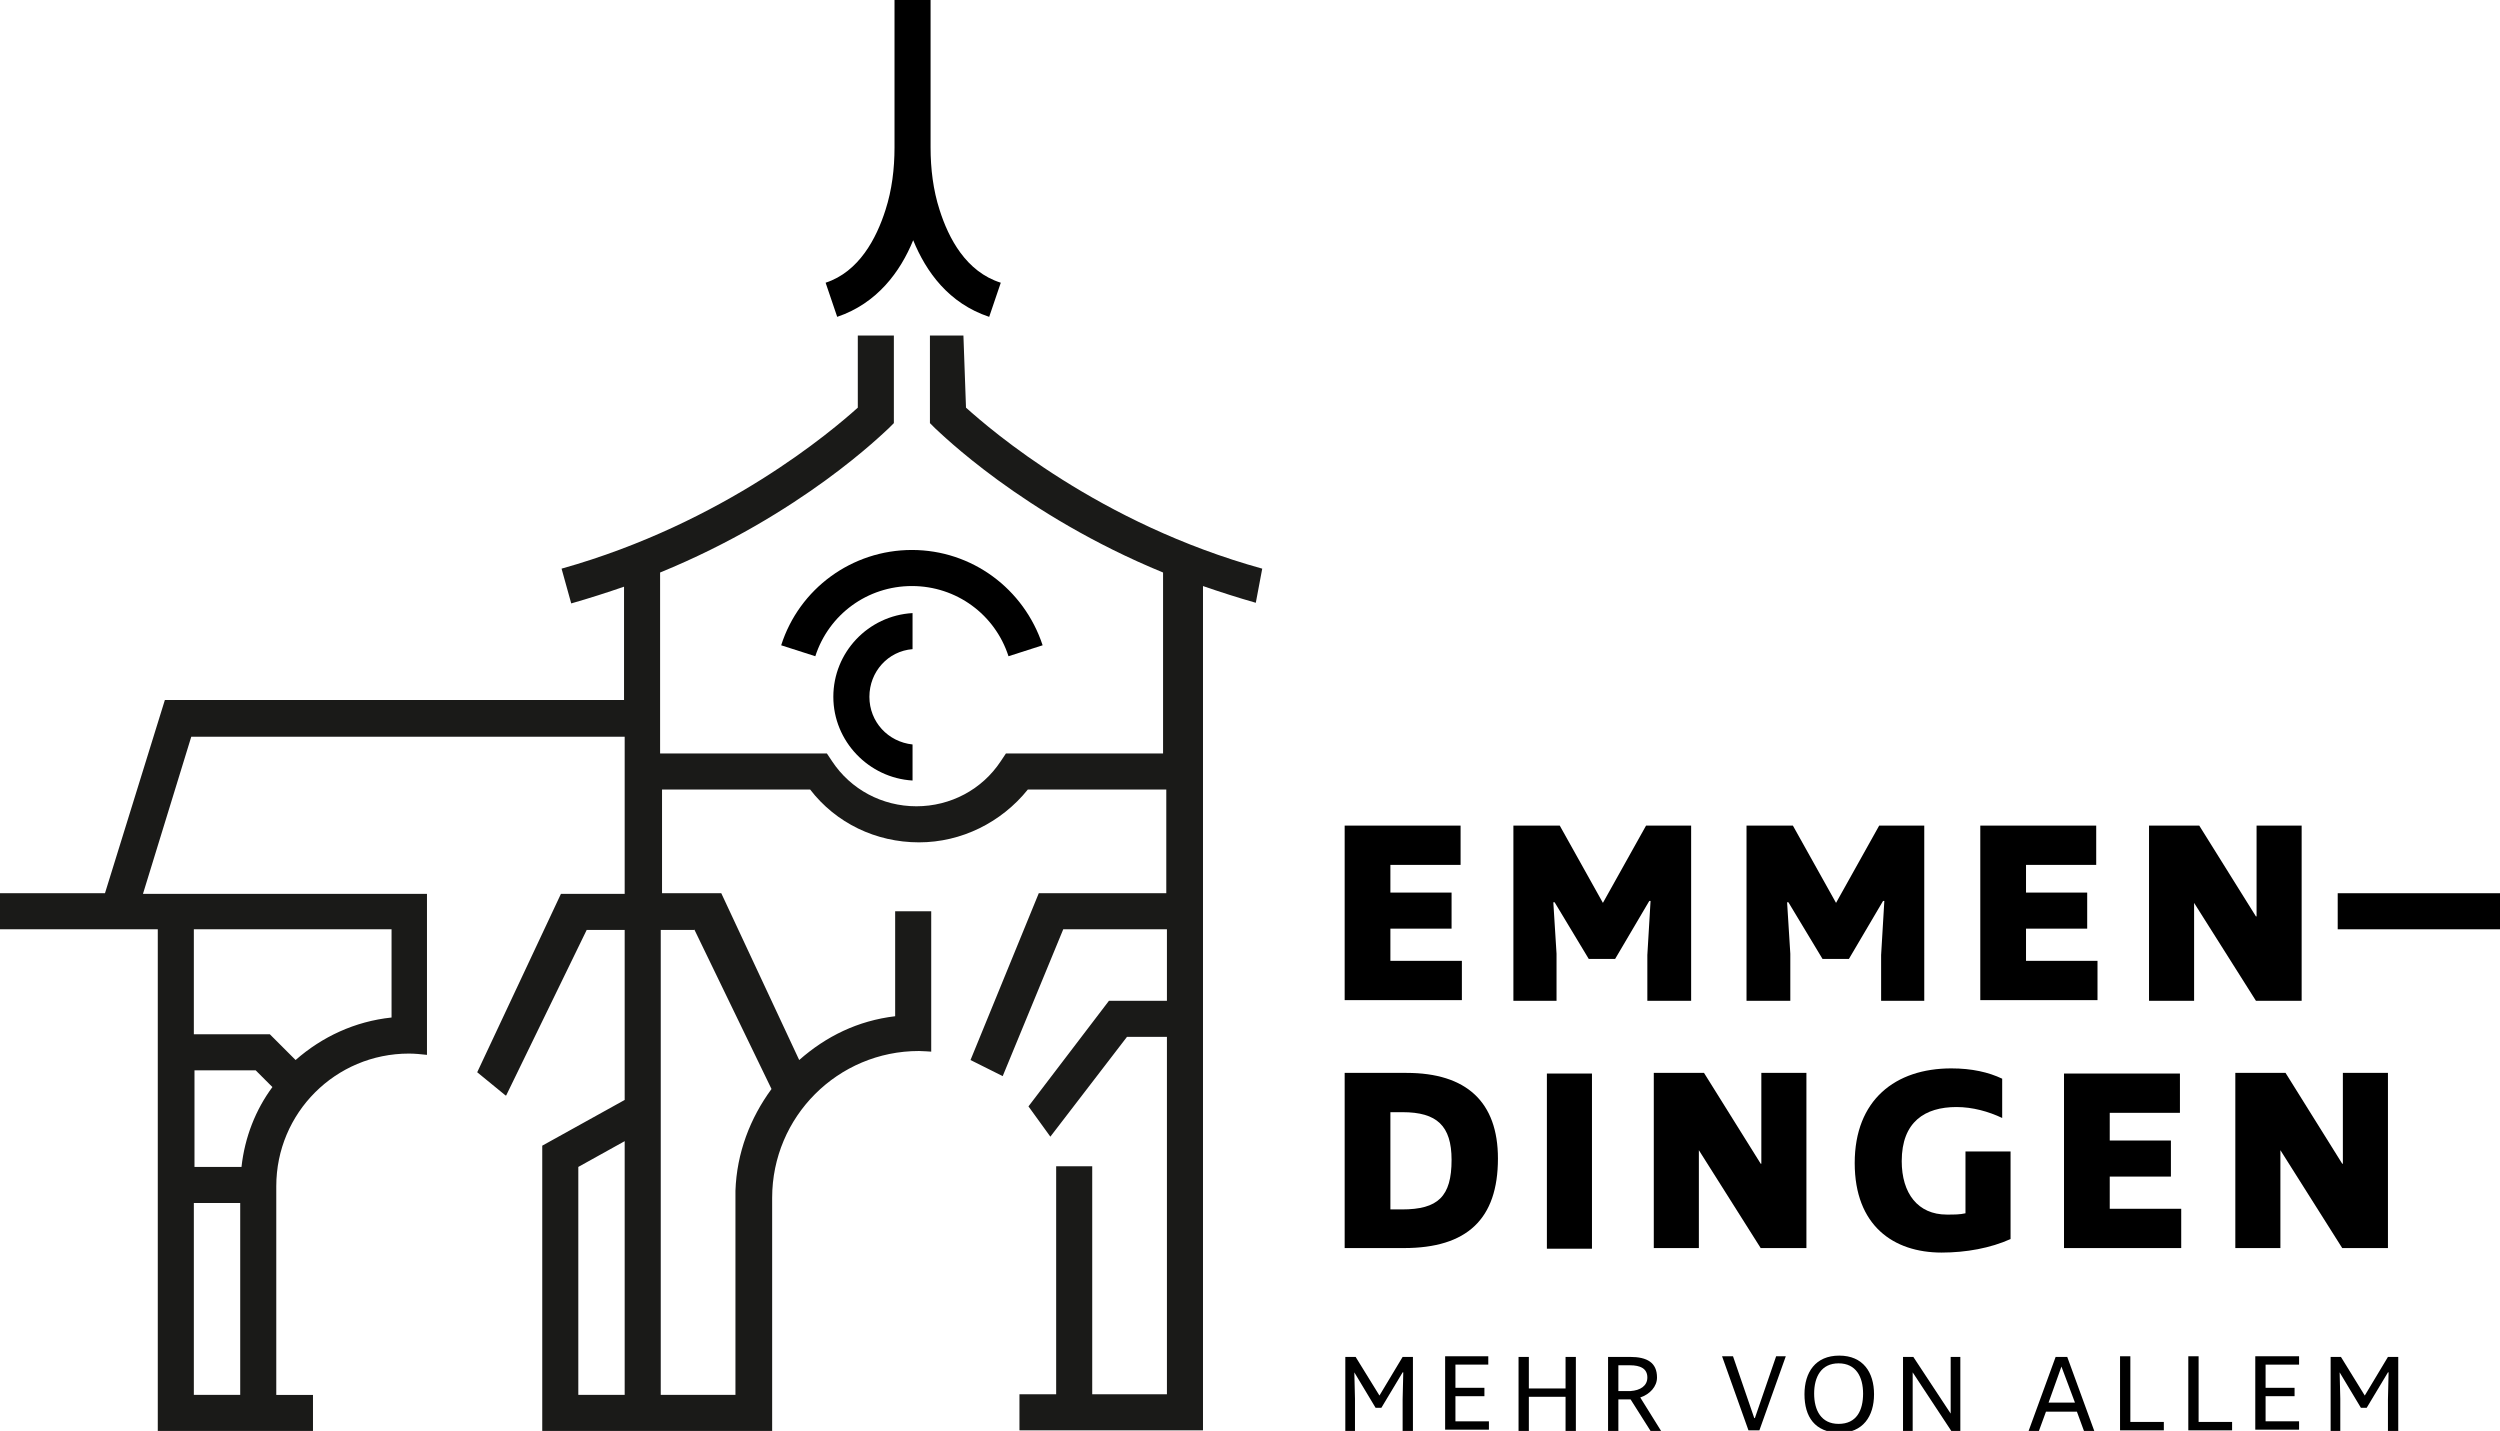 <?xml version="1.0" encoding="utf-8"?>
<!-- Generator: Adobe Illustrator 28.1.0, SVG Export Plug-In . SVG Version: 6.00 Build 0)  -->
<svg version="1.1" xmlns="http://www.w3.org/2000/svg" xmlns:xlink="http://www.w3.org/1999/xlink" x="0px" y="0px"
	 viewBox="0 0 388.2 222.2" style="enable-background:new 0 0 388.2 222.2;" xml:space="preserve">
<style type="text/css">
	.st0{fill:#1A1A18;}
</style>
<g id="_Logo_Emmendingen">
	<path d="M156.6,101.9l5.3-1.7c-2.9-8.8-11-14.8-20.3-14.8c-9.3,0-17.5,6-20.3,14.8l5.3,1.7c2.1-6.5,8.1-10.9,15-10.9
		C148.5,91,154.5,95.4,156.6,101.9z"/>
	<path d="M141.7,100.8v-5.6c-6.9,0.4-12.3,6.1-12.3,13s5.5,12.6,12.3,13v-5.6c-3.8-0.4-6.7-3.5-6.7-7.4
		C135,104.3,137.9,101.1,141.7,100.8z"/>
	<path class="st0" d="M196,88.3c-25.3-7-42.1-21.5-46-25l-0.4-11.2h-5.2v13.6l0.8,0.8c0.7,0.6,13.5,13.4,35.4,22.4l0,28.1h-24.4
		l-0.8,1.2c-2.9,4.4-7.8,7-13.1,7c-5.3,0-10.2-2.6-13.1-7l-0.8-1.2h-25.9V88.9c22-9,34.8-21.8,35.5-22.4l0.8-0.8V52.1h-5.6v11.2
		c-3.9,3.5-20.7,17.9-46,25l1.5,5.4c2.8-0.8,5.6-1.7,8.2-2.6v17.6H25.6l-9.3,30H0v5.6h24.5l0,77.9h24.1v-5.6h-5.7v-32.4
		c0-11.4,9.2-20.6,20.6-20.6c0.9,0,1.9,0.1,2.8,0.2v-25H22.2l7.5-24.4H97v24.4h-9.9l-13,27.7l4.4,3.6l0.1,0l12.5-25.7H97v26.4
		l-12.8,7.1l0,44.3h35.7c0,0,0-34.8,0-36.2c0-12.6,10.2-22.8,22.8-22.8c0.6,0,1.8,0.1,1.9,0.1v-21.8h-5.6v16.3
		c-5.8,0.7-10.7,3.1-14.9,6.8l-12.1-25.9h-9.2v-16.1h23c4,5.2,10.2,8.2,16.9,8.2c6.6,0,12.8-3.1,16.9-8.2h21.5v16.1h-19.8
		l-10.6,25.9l5,2.5l9.4-22.8h16.1v11.1h-9c0,0-12.5,16.4-12.5,16.4l3.4,4.7l11.9-15.5h6.2v55.5h-11.6v-35.4h-5.6v35.4h-5.7v5.6h28.5
		l0-131.1c2.6,0.9,5.4,1.8,8.2,2.6L196,88.3z M30.1,144.3h30.7l0,13.7c-5.7,0.6-10.8,3-14.9,6.6l-4-4H30.1V144.3z M30.1,166.2h9.6
		l2.6,2.6c-2.6,3.5-4.3,7.8-4.8,12.4l-7.3,0V166.2z M30.1,186.8h7.2v29.8h-7.2V186.8z M97,216.6h-7.2v-35.4l0,0l7.2-4V216.6z
		 M107.8,144.3l12,24.8c-3.3,4.5-5.4,9.9-5.6,15.8v0.1c0,0.3,0,31.6,0,31.6h-11.6v-72.2H107.8z"/>
	<g>
		<path d="M219.3,222.2h-1.5v-4.9l0.1-4.2h-0.1l-3.3,5.5h-0.9l-3.3-5.5h0l0.1,4.1v5h-1.5v-11.5h1.6l3.7,6l3.6-6h1.6V222.2z"/>
		<path d="M224.4,210.6h6.7v1.3H226v3.6h4.5v1.3H226v3.9h5.2v1.3h-6.8V210.6z"/>
		<path d="M243.1,216.9h-5.7v5.3h-1.6v-11.5h1.6v4.9h5.7v-4.9h1.6v11.5h-1.6V216.9z"/>
		<path d="M256.3,222.2l-3.1-4.9h-1.9v4.9h-1.6v-11.5h3.4c2.7,0,4.2,0.9,4.2,3.2c0,1.4-1.1,2.6-2.6,3.1l3.3,5.3H256.3z M255.8,213.9
			c0-1.4-1.1-1.9-2.7-1.9h-1.8v4h1.9C254.7,215.9,255.8,215.2,255.8,213.9z"/>
		<path d="M267.4,210.6h1.7l3.3,9.6h0.1l3.3-9.6h1.5l-4.1,11.5h-1.7L267.4,210.6z"/>
		<path d="M280.2,216.5c0-3.4,1.7-6,5.4-6c3.7,0,5.4,2.6,5.4,6c0,3.4-1.7,6-5.4,6C281.8,222.4,280.2,220,280.2,216.5z M289.3,216.4
			c0-2.6-1.1-4.7-3.8-4.7c-2.7,0-3.8,2.1-3.8,4.7c0,2.6,1.1,4.7,3.8,4.7C288.3,221.1,289.3,219,289.3,216.4z"/>
		<path d="M297,213.1L297,213.1l0,9.1h-1.5v-11.5h1.6l5.8,8.8h0v-8.8h1.5v11.5H303L297,213.1z"/>
		<path d="M325.2,222.2h-1.6l-1.1-3h-4.8l-1.1,3H315l4.2-11.5h1.8L325.2,222.2z M320.1,212.2l-2,5.6h4.1L320.1,212.2L320.1,212.2z"
			/>
		<path d="M329.2,210.6h1.6v10.2h5.2v1.3h-6.8V210.6z"/>
		<path d="M339.8,210.6h1.6v10.2h5.2v1.3h-6.8V210.6z"/>
		<path d="M350.3,210.6h6.7v1.3h-5.2v3.6h4.5v1.3h-4.5v3.9h5.2v1.3h-6.8V210.6z"/>
		<path d="M372.3,222.2h-1.5v-4.9l0.1-4.2h-0.1l-3.3,5.5h-0.9l-3.3-5.5h0l0.1,4.1v5h-1.5v-11.5h1.6l3.7,6l3.6-6h1.6V222.2z"/>
	</g>
	<g>
		<path d="M208.8,128.2h18v6.1h-10.9v4.3h9.5v5.6h-9.5v5H227v6.1h-18.2V128.2z"/>
		<path d="M262.6,155.4h-6.8v-7.1l0.5-8.4h-0.2l-5.3,9h-4.1l-5.3-8.8h-0.2l0.5,8v7.3H235v-27.2h7.2l6.7,12l6.7-12h7V155.4z"/>
		<path d="M298.9,155.4h-6.8v-7.1l0.5-8.4h-0.2l-5.3,9H283l-5.3-8.8h-0.2l0.5,8v7.3h-6.8v-27.2h7.2l6.7,12l6.7-12h7V155.4z"/>
		<path d="M340.7,140.2L340.7,140.2l0,15.2h-7v-27.2h7.8l8.8,14.1h0.1v-14.1h7v27.2h-7.1L340.7,140.2z"/>
		<path d="M363,138.7h25.3v5.6H363V138.7z"/>
		<path d="M307.5,128.2h18v6.1h-10.9v4.3h9.5v5.6h-9.5v5h11.1v6.1h-18.2V128.2z"/>
	</g>
	<g>
		<path d="M218,193.8h-9.2v-27.2h9.6c9.3,0,14.2,4.5,14.2,13.3C232.6,189.3,227.8,193.8,218,193.8z M217.8,172.7h-1.9v15.1h1.8
			c5.6,0,7.7-2,7.7-7.7C225.4,174.8,223.1,172.7,217.8,172.7z"/>
		<path d="M247.2,166.7v27.2h-7v-27.2H247.2z"/>
		<path d="M263.8,178.6L263.8,178.6l0,15.2h-7v-27.2h7.8l8.8,14.1h0.1v-14.1h7v27.2h-7.1L263.8,178.6z"/>
		<path d="M303.8,171.9c-4.9,0-8.5,2.3-8.5,8.4c0,5,2.5,8.3,7,8.3c1.2,0,2,0,2.9-0.2v-9.6h7v13.6c-3.1,1.4-6.9,2.1-10.7,2.1
			c-7.5,0-13.5-4.2-13.5-13.9c0-9.8,6.3-14.7,15-14.7c3.2,0,5.8,0.6,7.9,1.6v6.1C308.8,172.6,306.3,171.9,303.8,171.9z"/>
		<path d="M354.1,178.6L354.1,178.6l0,15.2h-7v-27.2h7.8l8.8,14.1h0.1v-14.1h7v27.2h-7.1L354.1,178.6z"/>
		<path d="M320.5,166.7h18v6.1h-10.9v4.3h9.5v5.6h-9.5v5h11.1v6.1h-18.2V166.7z"/>
	</g>
	<path d="M145.9,32.6c-1-3.1-1.4-6.4-1.4-9.7V0l0,0h-5.6v22.9c0,3.3-0.4,6.6-1.4,9.7c-1.4,4.4-4.1,9.6-9.3,11.3l1.8,5.3
		c6.2-2.1,9.8-7,11.8-11.9v-0.1h0v0.1c2,4.9,5.5,9.8,11.8,11.9l1.8-5.3C150,42.2,147.3,37,145.9,32.6z"/>
</g>
<g id="Hilfslinien">
</g>
</svg>
